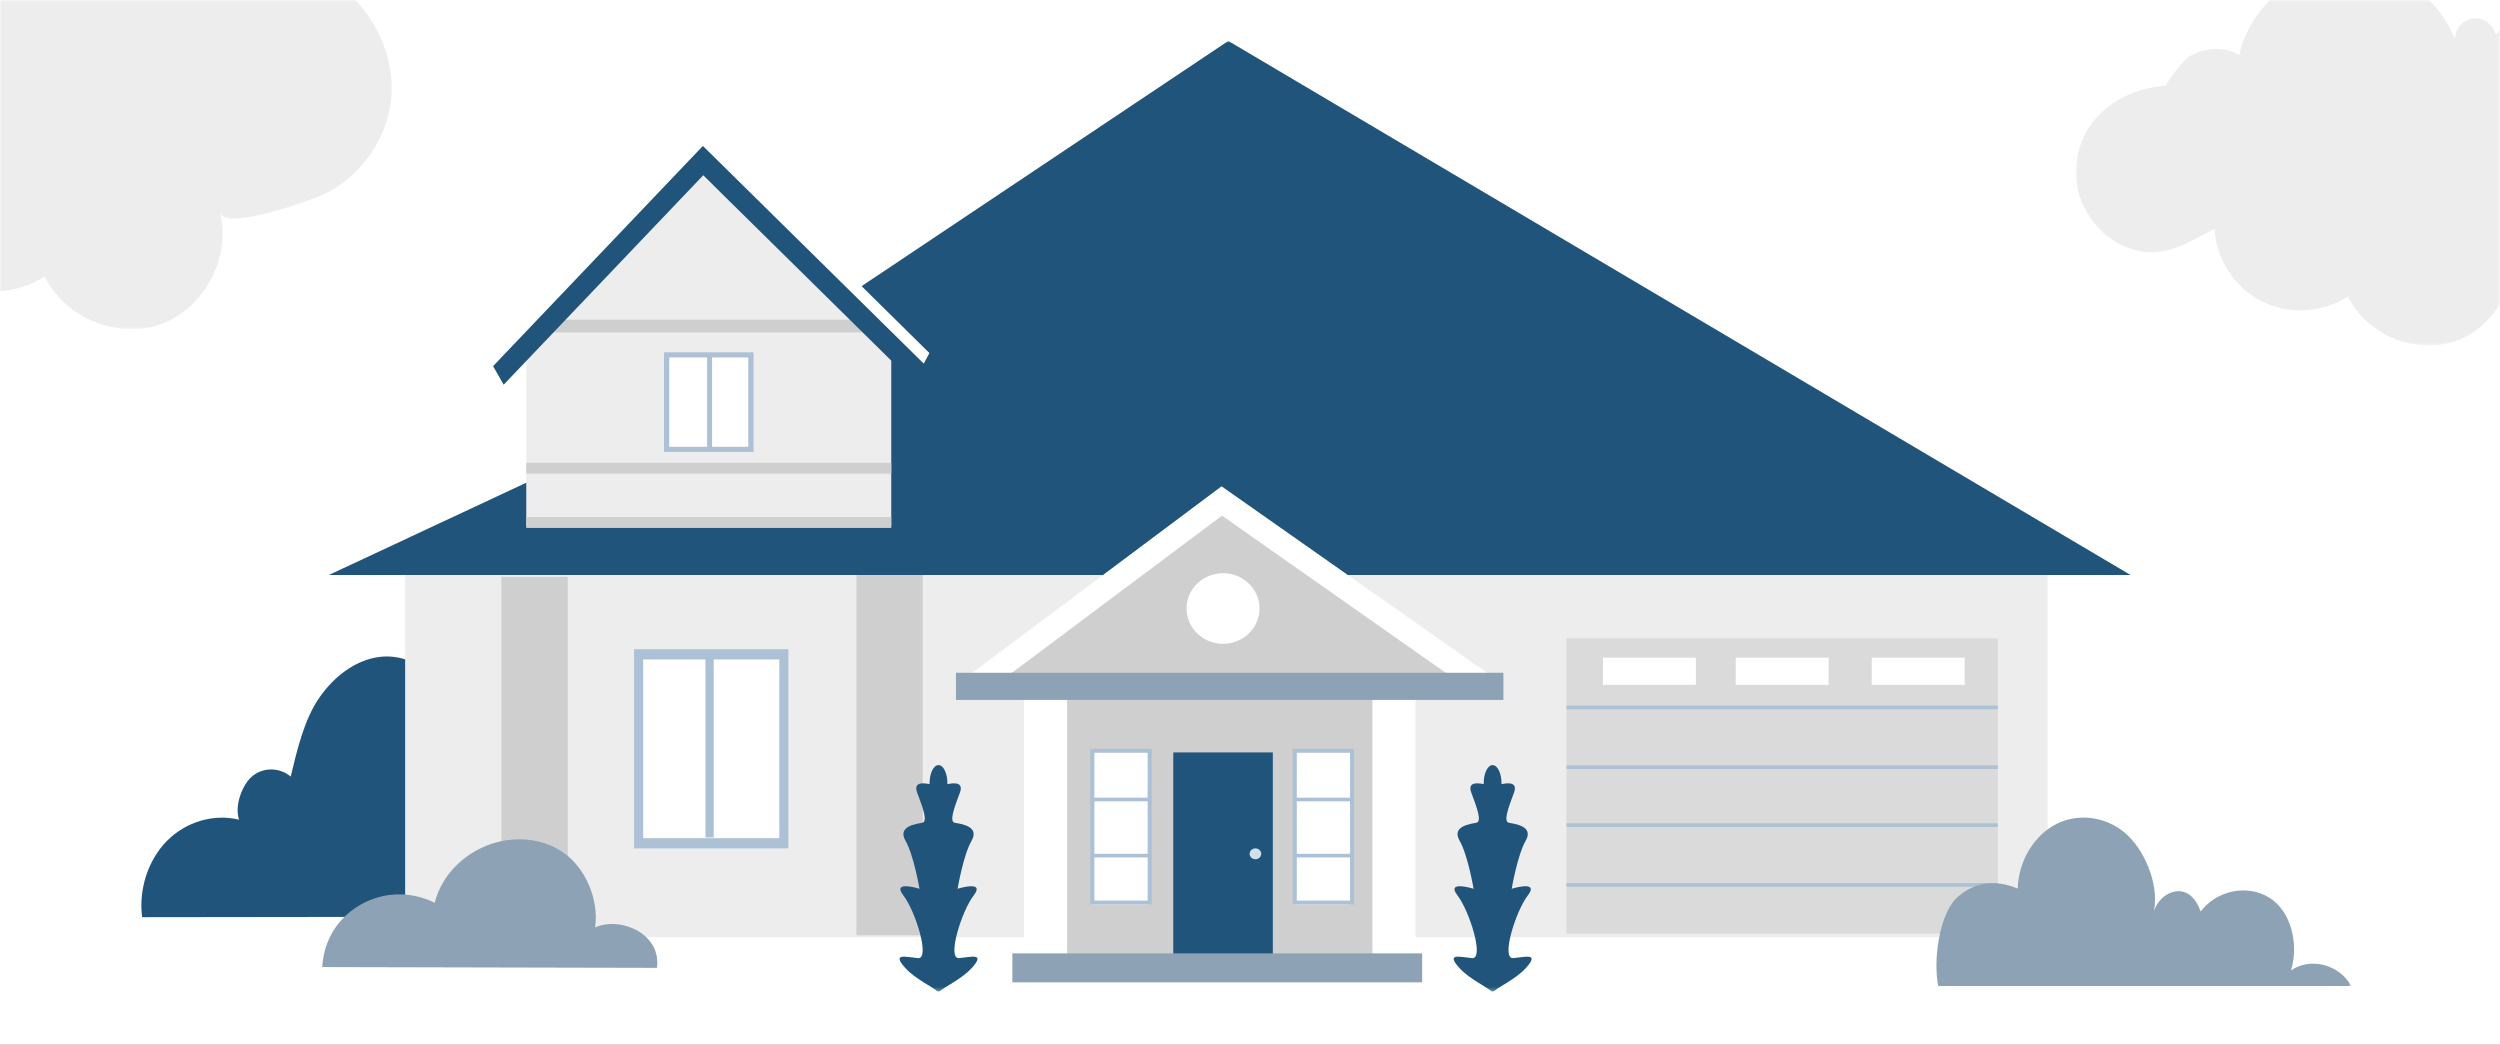<svg xmlns="http://www.w3.org/2000/svg" xmlns:xlink="http://www.w3.org/1999/xlink" width="670" height="280" viewBox="0 0 670 280"><rect x="0" y="0" width="670" height="280" fill="#333333" stroke="none"/><defs><polygon id="c" points="0 254.726 592.232 254.726 592.232 0 0 0"/><polygon id="e" points="0 0 171.325 0 171.325 109.154 0 109.154"/><polygon id="g" points="0 0 159.46 0 159.46 101.561 0 101.561"/><rect id="a" width="670" height="280" x="0" y="0"/></defs><g fill="none" fill-rule="evenodd"><mask id="b" fill="#fff"><use xlink:href="#a"/></mask><use xlink:href="#a" fill="#FFF"/><g mask="url(#b)"><g transform="translate(37.887 10.97)"><path fill="#21547A" d="M121.2,199.72 C119.024,189.132 113.843,181.427 106.302,174.341 C103.071,171.306 98.432,170.154 94.314,171.364 C90.196,172.574 86.02,177.561 84.629,181.954 C82.969,171.851 73.499,164.045 64.124,165.053 C57.491,165.767 51.571,170.33 47.59,176.155 C43.61,181.981 41.698,190.136 40.02,197.165 C37.187,194.706 32.838,194.596 29.903,196.91 C26.969,199.224 24.917,205.005 26.176,208.706 C19.425,207.055 11.983,209.233 6.899,214.346 C1.815,219.46 -0.77,227.369 0.202,234.833 L123.021,234.679 C123.293,223.832 123.375,210.308 121.2,199.72"/><mask id="d" fill="#fff"><use xlink:href="#c"/></mask><polygon fill="#EDEDED" points="70.694 240.17 510.867 240.17 510.867 142.161 70.694 142.161" mask="url(#d)"/><polyline fill="#21547A" points="291.3 0 139.998 101.171 50.242 143.132 533.098 143.132" mask="url(#d)"/><polygon fill="#EDEDED" points="200.968 130.031 103.152 130.031 103.152 79.658 149.898 35.904 200.968 79.658" mask="url(#d)"/><polygon fill="#CFCFCF" points="103.152 130.517 200.968 130.517 200.968 127.605 103.152 127.605" mask="url(#d)"/><polygon fill="#CFCFCF" points="103.152 115.961 200.968 115.961 200.968 113.05 103.152 113.05" mask="url(#d)"/><polygon fill="#CFCFCF" points="106.708 78.116 197.411 78.116 197.411 74.719 106.708 74.719" mask="url(#d)"/><polygon fill="#FFF" points="140.944 109.168 163.62 109.168 163.62 83.938 140.944 83.938" mask="url(#d)"/><path fill="#ACC1D5" d="M141.47,108.77 L162.65,108.77 L162.65,84.821 L141.47,84.821 L141.47,108.77 Z M140.055,110.138 L164.064,110.138 L164.064,83.453 L140.055,83.453 L140.055,110.138 Z" mask="url(#d)"/><polygon fill="#ACC1D5" points="151.615 109.168 152.949 109.168 152.949 83.938 151.615 83.938" mask="url(#d)"/><polygon fill="#FFF" points="132.941 214.94 172.067 214.94 172.067 163.995 132.941 163.995" mask="url(#d)"/><path fill="#ACC1D5" d="M134.488,213.659 L170.965,213.659 L170.965,165.761 L134.488,165.761 L134.488,213.659 Z M132.052,216.395 L173.401,216.395 L173.401,163.024 L132.052,163.024 L132.052,216.395 Z" mask="url(#d)"/><polygon fill="#ACC1D5" points="151.17 213.484 153.393 213.484 153.393 163.995 151.17 163.995" mask="url(#d)"/><polygon fill="#CFCFCF" points="191.631 239.685 209.415 239.685 209.415 143.132 191.631 143.132" mask="url(#d)"/><polygon fill="#CFCFCF" points="96.482 239.685 114.267 239.685 114.267 143.617 96.482 143.617" mask="url(#d)"/><polygon fill="#DADADA" points="381.927 239.199 497.528 239.199 497.528 160.113 381.927 160.113" mask="url(#d)"/><polygon fill="#ACC1D5" points="381.927 179.115 497.528 179.115 497.528 178.145 381.927 178.145" mask="url(#d)"/><polygon fill="#ACC1D5" points="381.927 195.126 497.528 195.126 497.528 194.156 381.927 194.156" mask="url(#d)"/><polygon fill="#ACC1D5" points="381.927 210.653 497.528 210.653 497.528 209.682 381.927 209.682" mask="url(#d)"/><polygon fill="#ACC1D5" points="381.927 226.664 497.528 226.664 497.528 225.694 381.927 225.694" mask="url(#d)"/><polygon fill="#FFF" points="391.709 172.566 416.608 172.566 416.608 165.288 391.709 165.288" mask="url(#d)"/><polygon fill="#FFF" points="427.279 172.566 452.177 172.566 452.177 165.288 427.279 165.288" mask="url(#d)"/><polygon fill="#FFF" points="463.737 172.566 488.636 172.566 488.636 165.288 463.737 165.288" mask="url(#d)"/><polygon fill="#FFF" points="208.964 87.82 211.194 83.653 192.805 65.501 188.963 68.076" mask="url(#d)"/><polygon fill="#21547A" points="207.577 92.186 150.575 36.005 97.099 92.129 94.259 87.154 150.487 28.141 210.305 87.097" mask="url(#d)"/><polygon fill="#CFCFCF" points="289.58 123.239 225.866 171.664 225.866 172.243 358.363 171.664" mask="url(#d)"/><polygon fill="#CFCFCF" points="242.317 248.418 337.466 248.418 337.466 173.213 242.317 173.213" mask="url(#d)"/><polygon fill="#FFF" points="236.537 250.359 248.097 250.359 248.097 174.669 236.537 174.669" mask="url(#d)"/><polygon fill="#FFF" points="329.907 250.359 341.467 250.359 341.467 174.669 329.907 174.669" mask="url(#d)"/><polygon fill="#FFF" points="358.537 175.639 289.612 127.222 224.96 175.582 220.976 170.606 289.489 119.357 362.364 170.549" mask="url(#d)"/><polygon fill="#21547A" points="276.553 250.359 303.23 250.359 303.23 190.68 276.553 190.68" mask="url(#d)"/><polygon fill="#FFF" points="309.01 231.436 324.127 231.436 324.127 190.68 309.01 190.68" mask="url(#d)"/><polygon fill="#FFF" points="254.767 231.436 269.884 231.436 269.884 190.68 254.767 190.68" mask="url(#d)"/><path fill="#ACC1D5" d="M309.655 230.393 323.927 230.393 323.927 190.753 309.655 190.753 309.655 230.393ZM308.565 231.436 325.016 231.436 325.016 189.71 308.565 189.71 308.565 231.436ZM255.411 230.393 269.683 230.393 269.683 190.753 255.411 190.753 255.411 230.393ZM254.322 231.436 270.773 231.436 270.773 189.71 254.322 189.71 254.322 231.436Z" mask="url(#d)"/><path fill="#FFF" d="M299.673,152.108 C299.673,157.333 295.293,161.569 289.891,161.569 C284.489,161.569 280.11,157.333 280.11,152.108 C280.11,146.883 284.489,142.646 289.891,142.646 C295.293,142.646 299.673,146.883 299.673,152.108" mask="url(#d)"/><polygon fill="#8DA2B5" points="218.308 176.61 365.032 176.61 365.032 169.332 218.308 169.332" mask="url(#d)"/><polygon fill="#8DA2B5" points="233.425 252.3 343.246 252.3 343.246 244.537 233.425 244.537" mask="url(#d)"/><g fill="#ACC1D5" mask="url(#d)"><g transform="translate(254.767 202.81)"><polygon points="0 .97 15.117 .97 15.117 0 0 0"/><polygon points="0 16.011 15.117 16.011 15.117 15.041 0 15.041"/><polygon points="54.243 .97 69.361 .97 69.361 0 54.243 0"/><polygon points="54.243 16.011 69.361 16.011 69.361 15.041 54.243 15.041"/></g></g><path fill="#D0E1EA" d="M300.118,217.851 C300.118,218.655 299.42,219.307 298.561,219.307 C297.702,219.307 297.005,218.655 297.005,217.851 C297.005,217.047 297.702,216.395 298.561,216.395 C299.42,216.395 300.118,217.047 300.118,217.851" mask="url(#d)"/><path fill="#8DA2B5" d="M486.471 229.715C491.144 225.264 497.116 224.709 502.875 227.187 503.011 219.77 507.364 212.644 513.562 209.69 519.759 206.736 527.473 208.111 532.5 213.067 537.528 218.022 541.106 227.308 539.097 234.391 539.609 231.014 542.361 228.205 545.465 227.89 548.569 227.574 550.817 230.106 551.885 233.322 556.203 227.619 564.355 225.957 570.25 229.579 576.144 233.2 578.269 242.083 576.102 249.107 581.297 245.486 589.05 247.488 592.232 253.27L481.572 253.27C480.15 246.66 481.799 234.166 486.471 229.715M134.538 239.522C130.941 236.653 125.489 235.831 121.608 237.575 122.653 229.948 118.954 221.571 113.081 217.506 107.813 213.859 101.121 213.172 95.077 214.806 87.584 216.832 80.662 222.801 78.606 230.991 73.638 228.467 67.825 228.028 62.591 229.78 54.751 232.404 49.014 239.096 48.463 248.208L138.189 248.418C138.677 244.562 137.065 241.537 134.538 239.522" mask="url(#d)"/><path fill="#21547A" d="M222.499 248.502C226.306 244.306 222.499 245.504 219.151 245.805 215.803 246.104 219.813 233.215 223.055 229.019 226.297 224.823 218.747 227.22 218.747 227.22 218.747 227.22 220.26 218.228 222.499 214.332 224.739 210.435 219.588 209.836 218.021 209.536 216.453 209.236 217.797 205.639 219.365 201.443 220.42 198.617 217.823 198.782 216.011 199.19 216.013 199.115 216.018 199.039 216.018 198.962 216.018 196.264 214.947 194.077 213.627 194.077 212.308 194.077 211.238 196.264 211.238 198.962 211.238 199.038 211.242 199.111 211.243 199.185 209.434 198.781 206.863 198.63 207.914 201.443 209.482 205.639 210.825 209.236 209.258 209.536 207.69 209.836 202.54 210.435 204.779 214.332 207.018 218.228 208.532 227.22 208.532 227.22 208.532 227.22 200.981 224.823 204.224 229.019 207.466 233.215 211.476 246.104 208.128 245.805 204.779 245.504 200.973 244.306 204.779 248.502 207.412 251.404 211.966 253.445 213.344 254.726L213.935 254.726C215.312 253.445 219.867 251.404 222.499 248.502M371.002 248.502C374.809 244.306 371.002 245.504 367.654 245.805 364.306 246.104 368.315 233.215 371.558 229.019 374.8 224.823 367.249 227.22 367.249 227.22 367.249 227.22 368.763 218.228 371.002 214.332 373.241 210.435 368.091 209.836 366.524 209.536 364.956 209.236 366.299 205.639 367.867 201.443 368.922 198.617 366.325 198.782 364.514 199.19 364.516 199.115 364.52 199.039 364.52 198.962 364.52 196.264 363.45 194.077 362.13 194.077 360.811 194.077 359.741 196.264 359.741 198.962 359.741 199.038 359.744 199.111 359.746 199.185 357.936 198.781 355.366 198.63 356.417 201.443 357.985 205.639 359.328 209.236 357.76 209.536 356.193 209.836 351.043 210.435 353.282 214.332 355.521 218.228 357.035 227.22 357.035 227.22 357.035 227.22 349.484 224.823 352.727 229.019 355.969 233.215 359.979 246.104 356.63 245.805 353.282 245.504 349.475 244.306 353.282 248.502 355.914 251.404 360.469 253.445 361.847 254.726L362.437 254.726C363.815 253.445 368.369 251.404 371.002 248.502" mask="url(#d)"/></g></g><g mask="url(#b)"><g transform="translate(-37.887 -20.935)"><mask id="f" fill="#fff"><use xlink:href="#e"/></mask><path fill="#EDEDED" d="M18.533,25.482 C21.554,11.915 34.109,1.069 47.943,0.075 C61.777,-0.918 75.746,8.022 80.667,21.018 C80.574,18.064 83.012,15.25 85.944,14.926 C88.875,14.602 91.865,16.817 92.417,19.721 C97.51,11.927 108.257,9.47 117.305,11.605 C133.48,15.42 145.144,32.921 142.466,49.358 C140.809,59.532 133.685,68.894 124.351,73.159 C121.179,74.607 98.136,82.935 96.842,77.875 C99.903,89.846 92.685,103.555 81.099,107.779 C69.512,112.003 55.193,106.145 49.866,95 C42.612,99.786 32.785,100.351 25.032,96.428 C17.279,92.505 11.898,84.245 11.433,75.553 C3.258,79.806 -3.505,84.461 -13.012,81.187 C-22.131,78.045 -28.691,68.604 -28.47,58.942 C-28.13,44.139 -15.877,35.096 -2.331,34.315 C-3.391,34.376 2.792,26.64 4.251,25.833 C8.644,23.404 14.076,22.809 18.533,25.482" mask="url(#f)"/></g></g><g mask="url(#b)"><g transform="translate(556.34 -8.97)"><mask id="h" fill="#fff"><use xlink:href="#g"/></mask><path fill="#EDEDED" d="M43.752,23.71 C46.565,11.086 58.25,0.995 71.126,0.07 C84.001,-0.855 97.004,7.464 101.584,19.556 C101.498,16.807 103.766,14.189 106.495,13.887 C109.223,13.586 112.006,15.647 112.52,18.349 C117.26,11.097 127.263,8.811 135.684,10.797 C150.74,14.347 161.596,30.631 159.103,45.925 C157.561,55.39 150.93,64.102 142.242,68.069 C139.29,69.417 117.843,77.166 116.638,72.457 C119.487,83.595 112.77,96.351 101.985,100.281 C91.201,104.212 77.874,98.761 72.916,88.392 C66.164,92.844 57.018,93.37 49.802,89.72 C42.586,86.07 37.577,78.385 37.144,70.297 C29.535,74.255 23.241,78.586 14.393,75.539 C5.904,72.615 -0.201,63.832 0.005,54.842 C0.321,41.068 11.726,32.655 24.333,31.928 C23.347,31.985 29.102,24.787 30.459,24.036 C34.548,21.776 39.604,21.223 43.752,23.71" mask="url(#h)"/></g></g></g></svg>